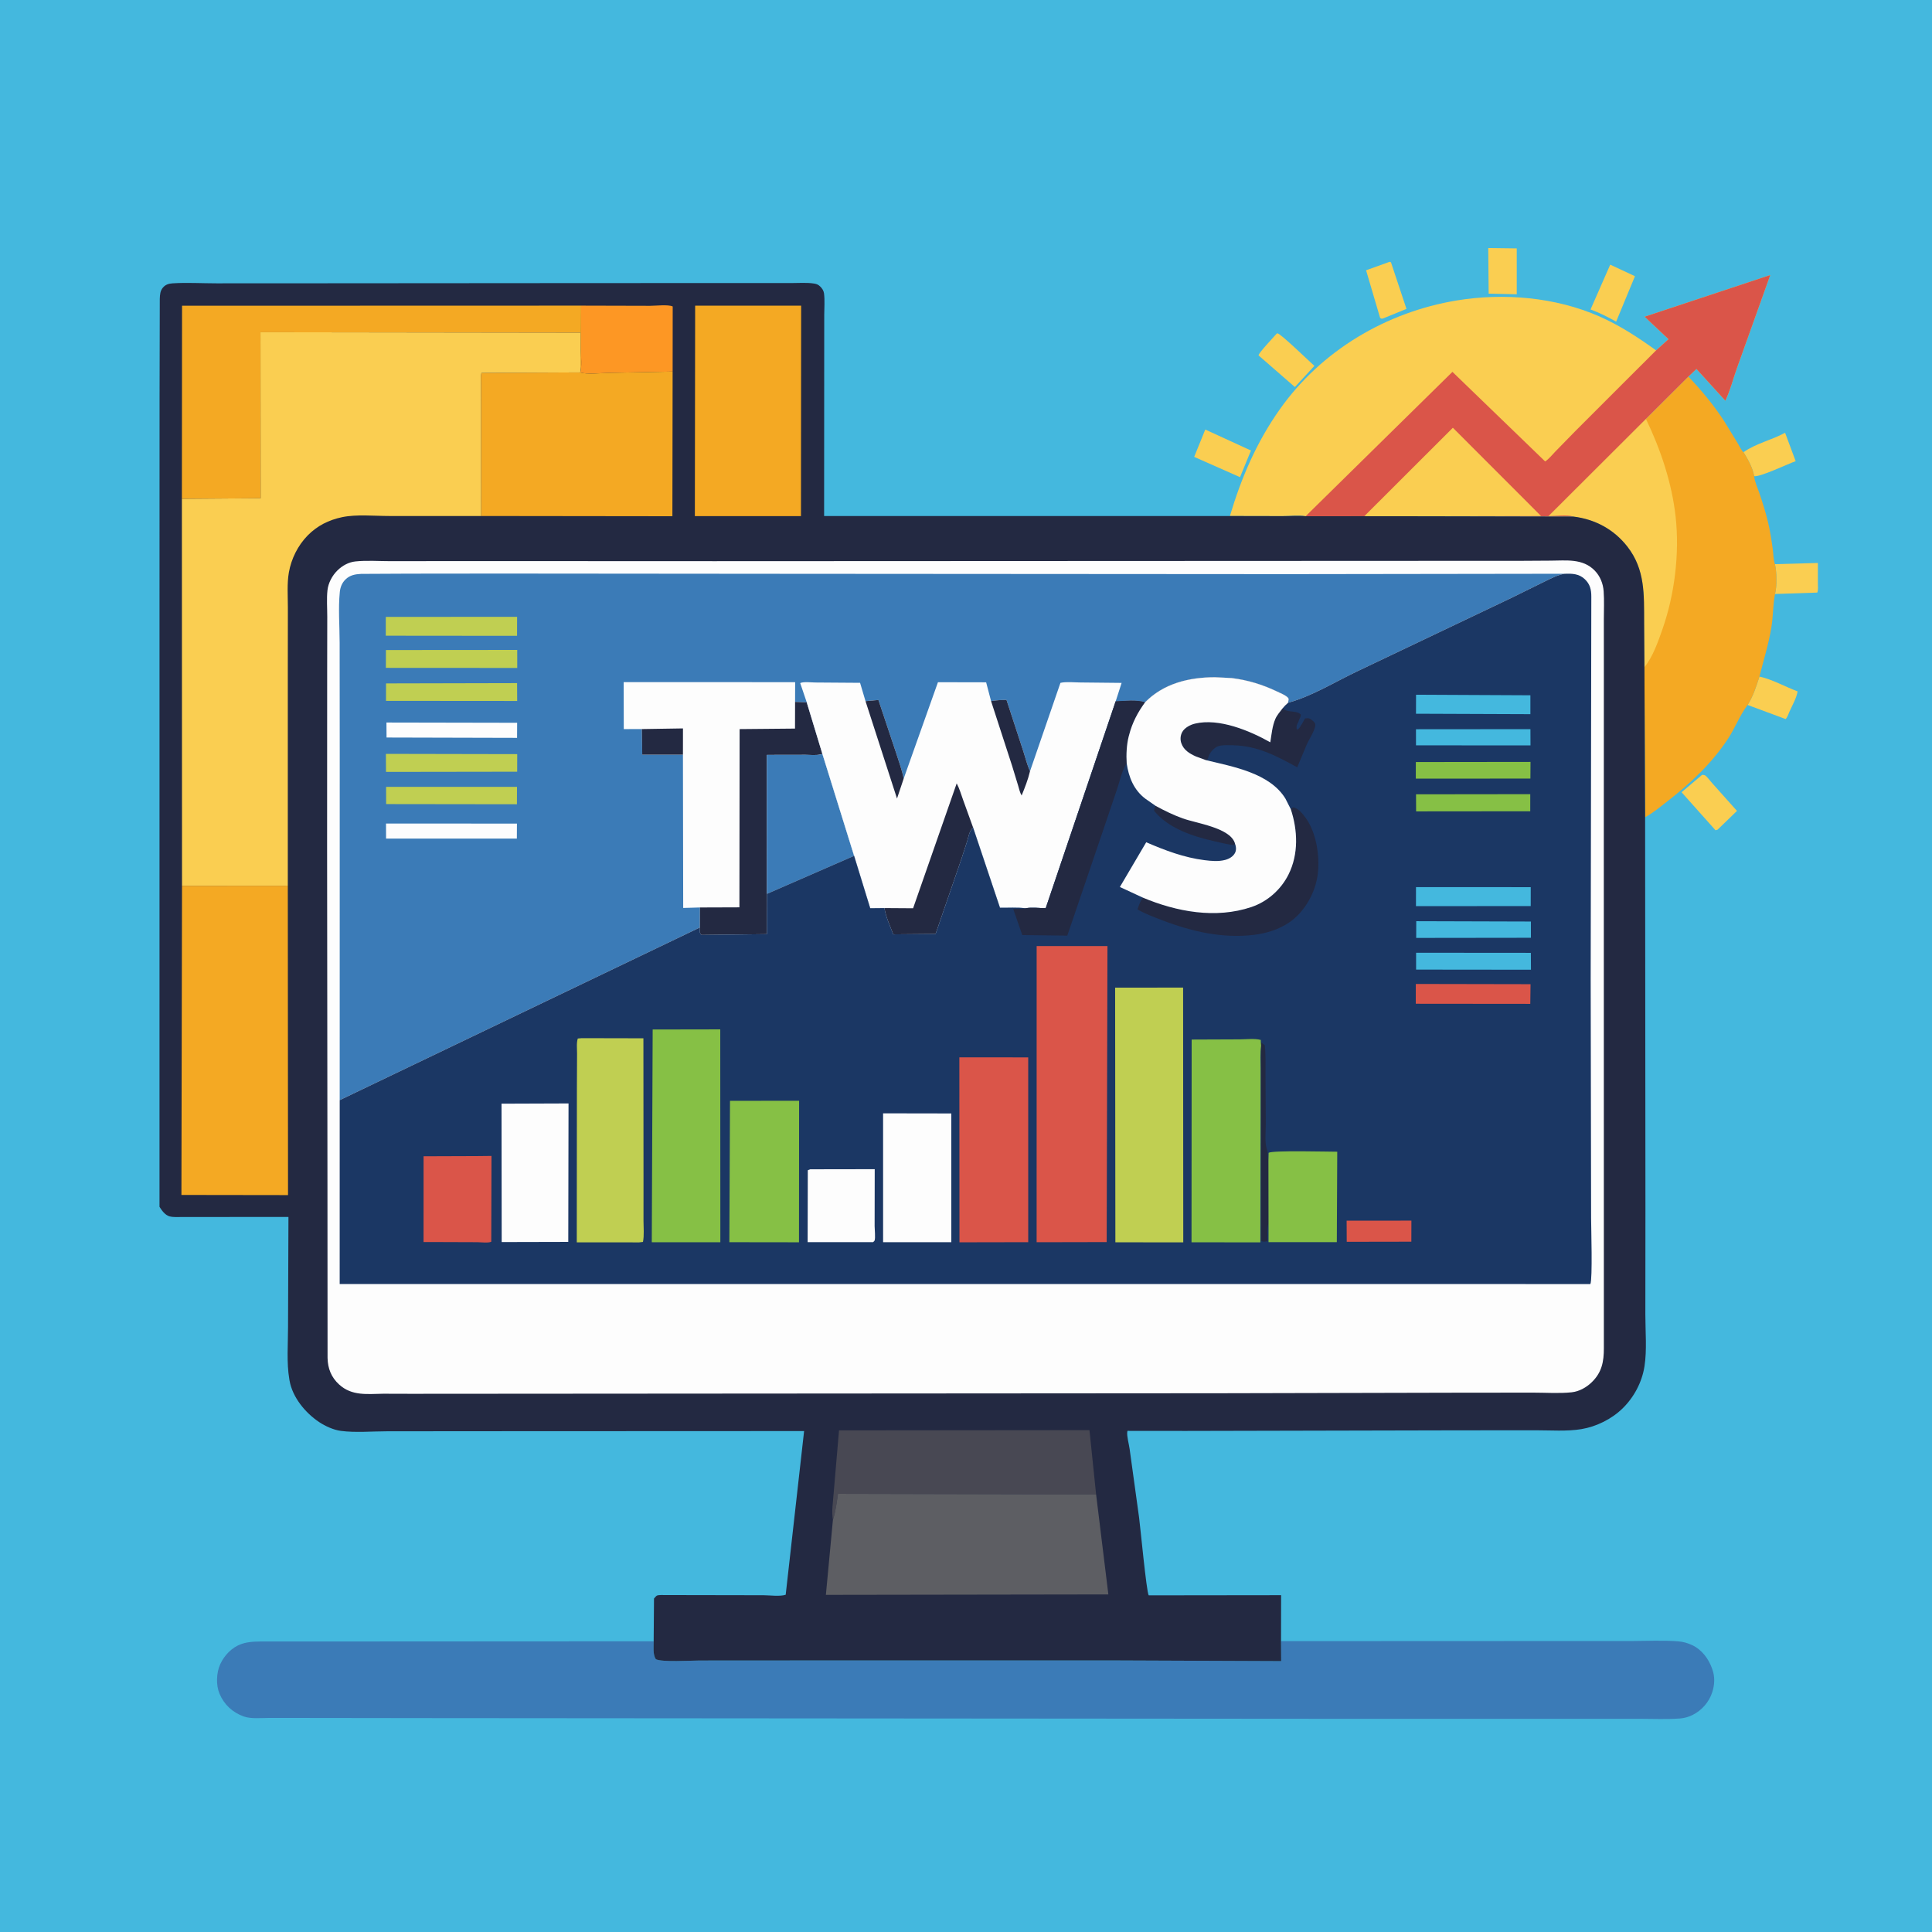 <svg version="1.1" xmlns="http://www.w3.org/2000/svg" style="display: block;" viewBox="0 0 2048 2048" width="1024" height="1024">
<path transform="translate(0,0)" fill="rgb(68,184,222)" d="M -0 -0 L 2048 0 L 2048 2048 L -0 2048 L -0 -0 z"/>
<path transform="translate(0,0)" fill="rgb(250,206,81)" d="M 1865.06 717.2 C 1878.58 720.079 1892.45 728.052 1905.53 732.887 C 1904.42 739.931 1899.77 747.903 1896.84 754.54 C 1895.72 757.059 1894.8 760.322 1892.84 762.233 L 1852.56 747.291 C 1858.35 738.25 1861.86 727.38 1865.06 717.2 z"/>
<path transform="translate(0,0)" fill="rgb(250,206,81)" d="M 1881.51 598.034 L 1927.04 596.765 L 1927.03 618.059 C 1927.02 621.239 1927.57 625.185 1926.41 628.157 L 1881.6 629.654 C 1883.77 621.142 1883.45 606.62 1881.51 598.034 z"/>
<path transform="translate(0,0)" fill="rgb(250,206,81)" d="M 1848.2 479.322 C 1861 470.211 1878.31 466.345 1892.27 458.761 L 1903.48 488.849 C 1896.05 491.424 1864.87 506.248 1859.45 504.713 C 1858.01 495.934 1852.83 486.806 1848.2 479.322 z"/>
<path transform="translate(0,0)" fill="rgb(250,206,81)" d="M 1577.6 262.931 L 1607.81 263.318 L 1607.82 311.951 L 1578.04 311.27 L 1577.6 262.931 z"/>
<path transform="translate(0,0)" fill="rgb(250,206,81)" d="M 1706.91 280.53 L 1733.13 292.787 L 1713.19 340.948 C 1704.29 335.996 1695.61 331.566 1686.04 328.058 L 1706.91 280.53 z"/>
<path transform="translate(0,0)" fill="rgb(250,206,81)" d="M 1473.16 277.5 L 1474.49 278.059 L 1490.91 327.421 L 1466.27 337.5 C 1464.02 337.966 1465.13 338.096 1462.97 337 L 1448.11 286.503 L 1473.16 277.5 z"/>
<path transform="translate(0,0)" fill="rgb(250,206,81)" d="M 1353.48 353.5 L 1354.24 353.39 C 1357.76 353.777 1388.06 383.221 1393.32 387.866 L 1372.63 410.278 L 1334.1 376.736 C 1334.12 374.1 1350.29 357.267 1353.48 353.5 z"/>
<path transform="translate(0,0)" fill="rgb(250,206,81)" d="M 1277.64 455.327 L 1326.09 477.582 L 1314.48 505.816 L 1265.88 484.314 L 1277.64 455.327 z"/>
<path transform="translate(0,0)" fill="rgb(250,206,81)" d="M 1804.12 821.5 L 1805.1 821.336 C 1805.17 821.338 1807.07 821.699 1807.2 821.77 C 1809.46 823.094 1812.88 827.867 1814.84 830 L 1841.27 859.589 L 1820.7 879.5 L 1818.5 880.106 L 1782.54 839.801 L 1804.12 821.5 z"/>
<path transform="translate(0,0)" fill="rgb(244,169,35)" d="M 1789.76 399.17 C 1803.64 413.794 1816.78 429.566 1827.74 446.5 L 1842.35 470.353 C 1843.72 472.664 1846.02 477.759 1848.2 479.322 C 1852.83 486.806 1858.01 495.934 1859.45 504.713 C 1860.12 510.942 1862.91 516.614 1864.92 522.5 C 1868.33 532.453 1871.61 542.832 1874.08 553.059 C 1876.4 562.691 1877.93 572.622 1879.23 582.443 C 1879.87 587.253 1879.87 593.606 1881.51 598.034 C 1883.45 606.62 1883.77 621.142 1881.6 629.654 C 1879.4 640.966 1879.64 653.017 1877.81 664.5 C 1874.93 682.561 1869.51 699.543 1865.06 717.2 C 1861.86 727.38 1858.35 738.25 1852.56 747.291 L 1851.81 748.221 C 1844.08 758.81 1838.92 772.289 1831.54 783.428 C 1814.21 809.608 1791.68 830.647 1767.01 849.812 C 1759.75 855.449 1751.97 861.953 1743.89 866.271 L 1743.16 707.187 L 1742.84 659.732 C 1742.69 630.559 1744.12 603.855 1725.07 579.414 C 1710.75 561.048 1690.71 550.368 1667.76 547.587 C 1661.22 545.352 1648.59 547.127 1641.35 547.152 L 1744.72 444.028 L 1789.76 399.17 z"/>
<path transform="translate(0,0)" fill="rgb(250,206,81)" d="M 1744.72 444.028 C 1760.38 476.39 1772.31 512.069 1776.25 547.898 C 1780.51 586.697 1775.2 630.071 1762.33 666.84 C 1757.71 680.026 1752.07 696.409 1743.16 707.187 L 1742.84 659.732 C 1742.69 630.559 1744.12 603.855 1725.07 579.414 C 1710.75 561.048 1690.71 550.368 1667.76 547.587 C 1661.22 545.352 1648.59 547.127 1641.35 547.152 L 1744.72 444.028 z"/>
<path transform="translate(0,0)" fill="rgb(250,206,81)" d="M 1755.54 371.422 L 1768.69 359.541 L 1743.39 335.721 L 1876.54 291.566 L 1841.51 389.401 C 1837.38 400.698 1834.11 414.101 1828.93 424.75 L 1798.31 391.118 L 1789.76 399.17 L 1744.72 444.028 L 1641.35 547.152 C 1648.59 547.127 1661.22 545.352 1667.76 547.587 L 1507.57 547.258 L 1446.23 547.198 L 1384.05 547.204 C 1376.38 546.239 1367.29 547.132 1359.48 547.116 L 1303.74 547.005 C 1315.92 506.181 1332.01 468.7 1356.7 433.804 C 1400.7 371.607 1469.43 330.856 1544.18 318.5 C 1594 310.265 1648.97 314.971 1695.53 335.47 C 1717.05 344.944 1736.52 357.718 1755.54 371.422 z"/>
<path transform="translate(0,0)" fill="rgb(218,85,73)" d="M 1755.54 371.422 L 1768.69 359.541 L 1743.39 335.721 L 1876.54 291.566 L 1841.51 389.401 C 1837.38 400.698 1834.11 414.101 1828.93 424.75 L 1798.31 391.118 L 1789.76 399.17 L 1744.72 444.028 L 1641.35 547.152 C 1648.59 547.127 1661.22 545.352 1667.76 547.587 L 1507.57 547.258 L 1446.23 547.198 L 1384.05 547.204 L 1539.64 394.188 L 1637.91 489.15 C 1641.93 486.569 1645.5 481.956 1648.84 478.536 L 1669.61 457.287 L 1720.44 406.43 L 1755.54 371.422 z"/>
<path transform="translate(0,0)" fill="rgb(250,206,81)" d="M 1446.23 547.198 L 1540.09 453.437 L 1633.59 547.016 L 1507.57 547.258 L 1446.23 547.198 z"/>
<path transform="translate(0,0)" fill="rgb(59,123,183)" d="M 1357.95 1739.67 L 1647.86 1739.55 L 1730.16 1739.54 C 1746.23 1739.48 1762.77 1738.65 1778.78 1739.87 C 1784.28 1740.29 1789 1741.66 1794 1744.01 C 1803.98 1748.71 1811.27 1758.5 1814.84 1768.7 L 1815.28 1770 C 1818.01 1777.72 1817.55 1786.05 1815.07 1793.77 C 1811.71 1804.24 1804.08 1812.98 1794.27 1817.91 C 1790.1 1820 1785.65 1821.28 1781 1821.64 C 1766.93 1822.72 1752.38 1822 1738.24 1822 L 1662.14 1822.02 L 1422.54 1822.01 L 454.778 1821.27 L 331.949 1821.11 L 284.927 1821.09 C 276.769 1821.07 266.117 1822.27 258.404 1819.53 C 246.545 1815.3 237.587 1807 232.686 1795.38 C 228.826 1786.23 229.332 1773.14 233.44 1764.17 C 237.78 1754.69 245.755 1746.36 255.688 1742.78 C 264.351 1739.65 274.268 1740.07 283.352 1740.06 L 316.846 1740.04 L 400.256 1740.01 L 692.911 1739.85 C 692.982 1746.02 691.882 1753.6 695.176 1758.78 C 701.035 1762.16 732.669 1760.23 741.534 1760.22 L 868.18 1760.14 L 1182.81 1760.14 L 1358.11 1760.85 L 1357.95 1739.67 z"/>
<path transform="translate(0,0)" fill="rgb(35,41,66)" d="M 692.911 1739.85 L 693.269 1694.5 C 693.883 1693.88 695.676 1691.62 696.346 1691.38 C 698.723 1690.51 702.594 1690.83 705.168 1690.83 L 724.813 1690.85 L 809.47 1691 C 816.025 1691.02 826.802 1692.53 832.868 1690.49 L 852.38 1517 L 512.204 1517.14 L 410.127 1517.23 C 394.42 1517.24 376.803 1518.86 361.295 1516.8 C 353.569 1515.77 344.772 1511.78 338.275 1507.44 C 323.627 1497.64 310.097 1481.3 306.941 1463.52 L 306.69 1462 C 303.658 1444.49 305.364 1424.45 305.33 1406.66 L 305.77 1290 L 215.972 1290.07 L 193.367 1290.07 C 189.034 1290.07 183.828 1290.52 179.656 1289.36 C 174.981 1288.06 171.545 1283.17 169.086 1279.3 L 169.095 636.134 L 169.141 423.342 L 169.38 316.733 C 169.57 312.338 169.758 308.303 172.756 304.805 C 175.487 301.62 178.922 300.606 183 300.343 C 198.202 299.363 214.116 300.351 229.397 300.348 L 325.659 300.307 L 619.975 300.093 L 791.136 300.035 L 838.882 300.053 C 846.625 300.075 855.491 299.333 863.099 300.604 C 865.817 301.058 867.368 301.721 869.367 303.633 C 871.414 305.591 873.1 308.058 873.479 310.916 C 874.437 318.137 873.721 326.479 873.725 333.797 L 873.691 382.425 L 873.593 547.018 L 1303.74 547.005 L 1359.48 547.116 C 1367.29 547.132 1376.38 546.239 1384.05 547.204 L 1446.23 547.198 L 1507.57 547.258 L 1667.76 547.587 C 1690.71 550.368 1710.75 561.048 1725.07 579.414 C 1744.12 603.855 1742.69 630.559 1742.84 659.732 L 1743.16 707.187 L 1743.89 866.271 L 1744.23 1281.57 L 1744.14 1393.52 C 1744.12 1411.2 1745.94 1431 1743.22 1448.37 C 1740.58 1465.2 1732.13 1481.11 1720 1492.97 C 1708.47 1504.25 1692.28 1512.27 1676.41 1514.92 C 1661.04 1517.48 1643.81 1516.15 1628.2 1516.16 L 1544.19 1516.22 L 1257.51 1516.86 L 1242.66 1516.85 L 1197.35 1516.81 C 1195.67 1516.8 1195.15 1516.16 1194.94 1517.84 C 1194.36 1522.56 1196.8 1531.07 1197.48 1536.16 L 1207.53 1609.04 C 1208.78 1618.43 1215.28 1687.25 1217.66 1691.12 L 1358.03 1690.95 L 1357.95 1739.67 L 1358.11 1760.85 L 1182.81 1760.14 L 868.18 1760.14 L 741.534 1760.22 C 732.669 1760.23 701.035 1762.16 695.176 1758.78 C 691.882 1753.6 692.982 1746.02 692.911 1739.85 z"/>
<path transform="translate(0,0)" fill="rgb(253,151,36)" d="M 616.013 323.982 L 689.241 324.17 C 694.794 324.186 708.427 322.588 713.099 324.865 L 713.017 393.878 L 644.582 395.275 C 635.705 395.427 623.385 397.24 614.972 394.769 L 615.26 394.264 C 616.877 387.866 615.859 378.881 615.884 372.148 L 616.013 323.982 z"/>
<path transform="translate(0,0)" fill="rgb(72,72,83)" d="M 882.928 1611.15 C 881.284 1602.4 883.079 1592.04 883.684 1583.14 L 889.395 1516.25 L 1154.88 1516 L 1161.92 1584.16 L 888.286 1583.52 C 886.978 1592.56 885.81 1602.47 882.928 1611.15 z"/>
<path transform="translate(0,0)" fill="rgb(244,169,35)" d="M 736.887 324.03 L 849.254 324.004 L 849.062 547.103 L 736.577 547.105 L 736.887 324.03 z"/>
<path transform="translate(0,0)" fill="rgb(244,169,35)" d="M 192.8 528.793 L 192.975 324.103 L 616.013 323.982 L 615.884 372.148 C 615.859 378.881 616.877 387.866 615.26 394.264 L 615.293 352.646 L 276.105 352.178 L 276.299 528.144 L 192.8 528.793 z"/>
<path transform="translate(0,0)" fill="rgb(93,94,99)" d="M 882.928 1611.15 C 885.81 1602.47 886.978 1592.56 888.286 1583.52 L 1161.92 1584.16 L 1174.91 1690.15 L 875.472 1690.61 L 882.928 1611.15 z"/>
<path transform="translate(0,0)" fill="rgb(244,169,35)" d="M 614.972 394.769 C 623.385 397.24 635.705 395.427 644.582 395.275 L 713.017 393.878 L 712.765 547.228 L 510.032 546.987 L 509.982 437.41 L 509.925 408.391 C 509.914 404.217 509.299 399.279 510.386 395.284 L 614.972 394.769 z"/>
<path transform="translate(0,0)" fill="rgb(244,169,35)" d="M 192.941 938.984 L 305.089 938.883 L 305.322 1266.85 L 192.315 1266.69 L 192.941 938.984 z"/>
<path transform="translate(0,0)" fill="rgb(250,206,81)" d="M 192.8 528.793 L 276.299 528.144 L 276.105 352.178 L 615.293 352.646 L 615.26 394.264 L 614.972 394.769 L 510.386 395.284 C 509.299 399.279 509.914 404.217 509.925 408.391 L 509.982 437.41 L 510.032 546.987 L 412.477 546.983 C 396.668 546.99 377.921 545.005 362.52 548.245 C 348.446 551.207 336.24 557.323 326.129 567.633 C 315.784 578.18 308.737 592.336 306.208 606.86 C 304.128 618.804 305.173 631.97 305.154 644.116 L 305.094 706.493 L 305.089 938.883 L 192.941 938.984 L 192.8 528.793 z"/>
<path transform="translate(0,0)" fill="rgb(253,253,253)" d="M 1614.42 594.5 L 1643.64 594.319 C 1660.22 594.249 1677.82 591.761 1690.5 604.863 C 1696.27 610.824 1699.35 618.608 1699.94 626.802 C 1700.64 636.589 1700.14 646.734 1700.14 656.567 L 1700.16 711.255 L 1700.11 883.406 L 1700.16 1429.06 C 1700.19 1443.36 1698.06 1454.86 1687.27 1465.27 C 1681.55 1470.79 1674.04 1475.02 1666.07 1475.88 C 1652.95 1477.3 1638.57 1476.23 1625.3 1476.25 L 1545.34 1476.32 L 1293.5 1476.9 L 435.25 1477.49 L 406.28 1477.41 C 389.395 1477.64 373.077 1480.03 359.5 1467.64 C 351.151 1460.02 347.471 1450.66 347.228 1439.5 L 347.118 1255.59 L 346.742 899.047 L 346.816 711.214 L 346.91 653.855 C 346.931 644.755 346.133 634.73 347.127 625.729 C 347.99 617.916 352.158 610.158 357.689 604.689 C 362.713 599.72 369.503 595.913 376.597 595.16 C 388.78 593.866 401.966 594.892 414.258 594.868 L 495.035 594.768 L 757.561 594.878 L 1614.42 594.5 z"/>
<path transform="translate(0,0)" fill="rgb(59,123,183)" d="M 360.099 1166.19 L 360.134 796.662 L 360.04 681.318 C 360.02 663.888 358.475 644.779 360.218 627.496 C 360.729 622.433 362.546 617.829 366.247 614.231 C 370.965 609.645 376.396 608.687 382.687 608.355 L 433.462 608.105 L 530.374 608.003 L 833.977 608.263 L 1365.34 608.614 L 1658.58 608.209 C 1651 609.438 1644.79 612.925 1637.95 616.166 L 1602.47 633.643 L 1439.04 711.477 C 1415.1 722.807 1391 737.946 1365.42 744.958 L 1366.03 741 C 1365.67 740.207 1365.6 739.891 1364.88 739.207 C 1362.26 736.683 1357.12 734.628 1353.79 733.039 C 1338.27 725.631 1322.56 720.83 1305.5 718.753 L 1287.81 717.883 C 1260.26 717.987 1233.66 724.408 1213.88 744.389 C 1204.72 741.588 1192.26 743.009 1182.66 743.437 L 1108.52 962.712 C 1102.07 962.709 1093.25 961.567 1087.09 962.83 C 1078.44 961.662 1068.81 962.369 1060.04 962.254 L 1031.55 877.275 L 1030.94 877.855 C 1027.38 881.555 1026.75 886.545 1025.38 891.297 L 1019.28 910.104 L 991.754 990.062 L 946.915 990.457 C 943.465 981.521 939.062 972.08 937.523 962.598 L 922.471 962.742 L 905.405 907.229 L 812.96 947.55 L 812.995 990.243 L 743.5 991.092 C 741.113 988.681 741.903 986.495 741.879 983.186 L 360.099 1166.19 z"/>
<path transform="translate(0,0)" fill="rgb(253,253,253)" d="M 409.648 765.914 L 548.19 766.179 L 548.125 782.156 L 409.753 781.802 L 409.648 765.914 z"/>
<path transform="translate(0,0)" fill="rgb(253,253,253)" d="M 409.192 873.006 L 547.98 873.029 L 547.89 888.934 L 409.247 888.946 L 409.192 873.006 z"/>
<path transform="translate(0,0)" fill="rgb(192,207,82)" d="M 409.281 834.097 L 548.044 834.109 L 547.963 852.544 L 409.322 852.366 L 409.281 834.097 z"/>
<path transform="translate(0,0)" fill="rgb(192,207,82)" d="M 409.214 724.445 L 548.129 724.131 L 548.231 743.053 L 409.171 742.94 L 409.214 724.445 z"/>
<path transform="translate(0,0)" fill="rgb(192,207,82)" d="M 409.07 799.135 L 548.279 799.408 L 548.224 818.041 L 409.176 818.242 L 409.07 799.135 z"/>
<path transform="translate(0,0)" fill="rgb(192,207,82)" d="M 409.097 689.058 L 548.285 688.949 L 548.303 708.056 L 409.05 707.978 L 409.097 689.058 z"/>
<path transform="translate(0,0)" fill="rgb(192,207,82)" d="M 408.968 653.962 L 548.154 653.862 L 548.099 674.01 L 408.944 673.881 L 408.968 653.962 z"/>
<path transform="translate(0,0)" fill="rgb(253,253,253)" d="M 680.402 772.84 L 661.229 772.87 L 661.109 723.063 L 842.896 723.124 L 842.815 744.004 L 855.181 744.533 L 871.762 799.166 L 905.405 907.229 L 812.96 947.55 L 812.995 990.243 L 743.5 991.092 C 741.113 988.681 741.903 986.495 741.879 983.186 L 742.007 961.957 L 724.218 962.466 L 723.941 799.953 L 680.807 799.976 L 680.402 772.84 z"/>
<path transform="translate(0,0)" fill="rgb(35,41,66)" d="M 680.402 772.84 L 723.982 772.147 L 723.941 799.953 L 680.807 799.976 L 680.402 772.84 z"/>
<path transform="translate(0,0)" fill="rgb(35,41,66)" d="M 842.815 744.004 L 855.181 744.533 L 871.762 799.166 L 870.364 799.607 C 865.639 800.984 858.767 800.138 853.826 800.159 L 812.923 800.236 L 812.96 947.55 L 812.995 990.243 L 743.5 991.092 C 741.113 988.681 741.903 986.495 741.879 983.186 L 742.007 961.957 L 783.811 961.814 L 784.018 772.874 L 842.742 772.333 L 842.815 744.004 z"/>
<path transform="translate(0,0)" fill="rgb(59,123,183)" d="M 871.762 799.166 L 905.405 907.229 L 812.96 947.55 L 812.923 800.236 L 853.826 800.159 C 858.767 800.138 865.639 800.984 870.364 799.607 L 871.762 799.166 z"/>
<path transform="translate(0,0)" fill="rgb(253,253,253)" d="M 957.91 825.441 L 994.266 723.173 L 1045.35 723.279 L 1050.57 743.186 C 1056.13 742.308 1061.32 741.952 1066.94 741.957 L 1084.5 795.587 C 1086.9 802.832 1088.68 810.598 1091.86 817.514 L 1124.11 723.858 C 1130.31 722.434 1138.6 723.42 1145.02 723.447 L 1188.96 723.899 L 1182.66 743.437 L 1108.52 962.712 C 1102.07 962.709 1093.25 961.567 1087.09 962.83 C 1078.44 961.662 1068.81 962.369 1060.04 962.254 L 1031.55 877.275 L 1030.94 877.855 C 1027.38 881.555 1026.75 886.545 1025.38 891.297 L 1019.28 910.104 L 991.754 990.062 L 946.915 990.457 C 943.465 981.521 939.062 972.08 937.523 962.598 L 922.471 962.742 L 905.405 907.229 L 871.762 799.166 L 855.181 744.533 L 848.253 724.087 C 851.693 722.402 860.364 723.47 864.362 723.48 L 911.713 723.817 L 917.482 743.268 L 931.16 742.007 L 950.033 798.526 C 952.819 807.393 956.249 816.29 957.91 825.441 z"/>
<path transform="translate(0,0)" fill="rgb(35,41,66)" d="M 917.482 743.268 L 931.16 742.007 L 950.033 798.526 C 952.819 807.393 956.249 816.29 957.91 825.441 L 950.864 846.484 L 917.482 743.268 z"/>
<path transform="translate(0,0)" fill="rgb(35,41,66)" d="M 1050.57 743.186 C 1056.13 742.308 1061.32 741.952 1066.94 741.957 L 1084.5 795.587 C 1086.9 802.832 1088.68 810.598 1091.86 817.514 C 1089.82 826.302 1086.37 834.932 1082.98 843.275 C 1081.09 840.186 1080.3 836.206 1079.25 832.726 L 1072.82 811.65 L 1050.57 743.186 z"/>
<path transform="translate(0,0)" fill="rgb(35,41,66)" d="M 937.523 962.598 L 967.916 962.8 L 1014.14 830.41 C 1017.06 835.864 1018.86 842.164 1020.96 848 L 1031.55 877.275 L 1030.94 877.855 C 1027.38 881.555 1026.75 886.545 1025.38 891.297 L 1019.28 910.104 L 991.754 990.062 L 946.915 990.457 C 943.465 981.521 939.062 972.08 937.523 962.598 z"/>
<path transform="translate(0,0)" fill="rgb(27,55,100)" d="M 1658.58 608.209 C 1666.59 607.962 1673.77 608.092 1679.99 613.989 C 1685.51 619.227 1686.89 625.044 1686.86 632.453 L 1686.19 1038 L 1686.64 1291.34 C 1686.64 1300.73 1688.32 1355.85 1685.86 1361.16 L 360.08 1361.1 L 360.099 1166.19 L 741.879 983.186 C 741.903 986.495 741.113 988.681 743.5 991.092 L 812.995 990.243 L 812.96 947.55 L 905.405 907.229 L 922.471 962.742 L 937.523 962.598 C 939.062 972.08 943.465 981.521 946.915 990.457 L 991.754 990.062 L 1019.28 910.104 L 1025.38 891.297 C 1026.75 886.545 1027.38 881.555 1030.94 877.855 L 1031.55 877.275 L 1060.04 962.254 C 1068.81 962.369 1078.44 961.662 1087.09 962.83 C 1093.25 961.567 1102.07 962.709 1108.52 962.712 L 1182.66 743.437 C 1192.26 743.009 1204.72 741.588 1213.88 744.389 C 1233.66 724.408 1260.26 717.987 1287.81 717.883 L 1305.5 718.753 C 1322.56 720.83 1338.27 725.631 1353.79 733.039 C 1357.12 734.628 1362.26 736.683 1364.88 739.207 C 1365.6 739.891 1365.67 740.207 1366.03 741 L 1365.42 744.958 C 1391 737.946 1415.1 722.807 1439.04 711.477 L 1602.47 633.643 L 1637.95 616.166 C 1644.79 612.925 1651 609.438 1658.58 608.209 z"/>
<path transform="translate(0,0)" fill="rgb(35,41,66)" d="M 1309.06 894.049 L 1308.23 895.898 C 1300.99 895.127 1293.82 893.223 1286.73 891.617 C 1264.08 886.49 1238.68 878.121 1223.5 859.638 C 1223.36 857.164 1223.88 856.514 1225.03 854.27 C 1234.41 859.358 1243.71 863.912 1253.76 867.534 C 1268.29 872.774 1302.68 877.239 1308.76 893.016 L 1309.06 894.049 z"/>
<path transform="translate(0,0)" fill="rgb(35,41,66)" d="M 1336.52 1104.82 L 1340.7 1108.04 C 1341.9 1118.39 1341.44 1129.09 1341.49 1139.5 L 1341.79 1191.01 C 1341.85 1199.46 1340.32 1211.47 1343.22 1219.21 C 1344.63 1222.97 1343.3 1226.78 1344.6 1230.57 L 1344.7 1296.44 C 1342.91 1301.9 1343.64 1309.87 1343.53 1315.68 C 1340.74 1316.15 1339.68 1316.66 1337.04 1315.5 L 1336.81 1108.55 L 1336.52 1104.82 z"/>
<path transform="translate(0,0)" fill="rgb(218,85,73)" d="M 1427.48 1293.96 L 1496.15 1293.92 L 1496.09 1316.24 L 1427.59 1316.36 L 1427.48 1293.96 z"/>
<path transform="translate(0,0)" fill="rgb(68,184,222)" d="M 1500.99 773.026 L 1622.32 772.926 L 1622.39 790.166 L 1501.01 790.087 L 1500.99 773.026 z"/>
<path transform="translate(0,0)" fill="rgb(134,192,69)" d="M 1500.84 807.795 L 1622.41 807.647 L 1622.29 825.325 L 1500.82 825.378 L 1500.84 807.795 z"/>
<path transform="translate(0,0)" fill="rgb(68,184,222)" d="M 1501.28 976.506 L 1622.83 976.861 L 1622.84 994.08 L 1501.23 994.233 L 1501.28 976.506 z"/>
<path transform="translate(0,0)" fill="rgb(68,184,222)" d="M 1501.13 1009.95 L 1622.78 1010.05 L 1622.89 1027.95 L 1501.12 1027.82 L 1501.13 1009.95 z"/>
<path transform="translate(0,0)" fill="rgb(134,192,69)" d="M 1501.05 841.996 L 1622.14 841.851 L 1622.13 859.974 L 1501.14 860.091 L 1501.05 841.996 z"/>
<path transform="translate(0,0)" fill="rgb(68,184,222)" d="M 1501.07 736.439 L 1622.28 737.02 L 1622.28 757.049 L 1501.01 756.585 L 1501.07 736.439 z"/>
<path transform="translate(0,0)" fill="rgb(68,184,222)" d="M 1501.01 940.373 L 1622.66 940.424 L 1622.64 960.488 L 1500.98 960.54 L 1501.01 940.373 z"/>
<path transform="translate(0,0)" fill="rgb(218,85,73)" d="M 1500.82 1043.04 L 1622.44 1043.27 L 1622.17 1064.12 L 1500.78 1064 L 1500.82 1043.04 z"/>
<path transform="translate(0,0)" fill="rgb(35,41,66)" d="M 1359.46 751.021 L 1360.17 751.556 C 1366.06 755.616 1374.44 752.799 1378.93 757.5 C 1378.69 759.671 1378.57 760.094 1377.51 762 L 1376.01 766.005 L 1375.23 767.378 C 1374.28 769.288 1374.39 770.438 1374.51 772.5 L 1375.5 773.49 C 1377.42 771.652 1377.87 771.282 1378.99 768.995 L 1379.68 768.091 C 1380.68 766.755 1381.21 765.452 1381.99 763.995 L 1383.5 761.49 C 1387.8 761.098 1388.51 761.386 1391.76 764.229 C 1393.11 765.405 1394.28 766.5 1394.29 768.352 C 1394.32 773.499 1387.75 783.746 1385.48 788.57 L 1375.1 813.389 C 1352.73 801.155 1333.01 790.514 1306.81 790.004 C 1302.31 789.916 1296.81 789.569 1292.43 790.696 C 1288.03 791.829 1284.34 795.662 1282.13 799.5 C 1281.38 800.804 1281.22 802.133 1280.66 803.5 C 1280.03 805.018 1279.69 805.19 1278.21 805.735 L 1267.74 801.889 C 1261.03 798.899 1254.74 795.105 1252.24 787.822 C 1250.9 783.929 1251.22 779.605 1253.21 775.985 C 1255.72 771.418 1261.75 768.267 1266.65 767.085 C 1292.17 760.931 1324.76 774.572 1346.57 786.85 C 1347.85 778.815 1348.67 769.635 1351.89 762.143 C 1353.58 758.184 1356.86 754.444 1359.46 751.021 z"/>
<path transform="translate(0,0)" fill="rgb(253,253,253)" d="M 858.909 1239.5 L 927.245 1239.39 L 927.138 1299.71 C 927.132 1303.04 928.145 1312.34 927.111 1314.97 C 926.821 1315.71 926.037 1316.14 925.5 1316.73 L 856.135 1316.7 L 856.305 1240.5 L 858.909 1239.5 z"/>
<path transform="translate(0,0)" fill="rgb(35,41,66)" d="M 1368.3 857.782 L 1370.5 855.754 C 1376.38 856.654 1381.19 862.902 1384.5 867.6 C 1396.18 884.196 1399.9 911.478 1396.15 931.133 C 1392.72 949.104 1381.82 967.525 1366.6 977.842 C 1355.37 985.451 1342.36 989.412 1329 991.011 C 1295.96 994.965 1263.39 987.511 1232.66 975.754 C 1223.55 972.269 1214.17 968.874 1205.71 963.978 C 1207.3 959.561 1208.75 955.41 1211.39 951.478 C 1247.31 966.531 1288.62 974.223 1326.51 961.496 C 1343.58 955.76 1357.9 942.991 1365.89 926.969 C 1376.69 905.32 1375.66 880.201 1368.3 857.782 z"/>
<path transform="translate(0,0)" fill="rgb(218,85,73)" d="M 505.603 1225.51 L 521.006 1225.34 L 520.757 1316.3 C 517.587 1317.84 509.697 1316.78 506.027 1316.77 L 465.5 1316.63 L 448.978 1316.62 L 449.007 1225.71 L 505.603 1225.51 z"/>
<path transform="translate(0,0)" fill="rgb(134,192,69)" d="M 1344.6 1230.57 L 1344.8 1222 C 1349.36 1219.28 1407.43 1220.89 1417.54 1220.87 L 1417.08 1316.7 L 1344.69 1316.74 L 1344.7 1296.44 L 1344.6 1230.57 z"/>
<path transform="translate(0,0)" fill="rgb(35,41,66)" d="M 1182.66 743.437 C 1192.26 743.009 1204.72 741.588 1213.88 744.389 C 1206.04 755.177 1200.26 766.03 1196.93 779 L 1196.44 780.791 C 1194.24 789.36 1193.74 800.326 1194.35 809.144 L 1193.3 810.845 C 1189.21 817.705 1187.04 827.769 1184.49 835.445 L 1169.44 879.953 L 1131.39 991.799 L 1083.65 991.216 L 1074.04 963.518 C 1078.27 963.405 1082.94 963.681 1087.09 962.83 C 1093.25 961.567 1102.07 962.709 1108.52 962.712 L 1182.66 743.437 z"/>
<path transform="translate(0,0)" fill="rgb(253,253,253)" d="M 936.112 1180.18 L 1008.43 1180.3 L 1008.44 1316.78 L 936.126 1316.79 L 936.112 1180.18 z"/>
<path transform="translate(0,0)" fill="rgb(253,253,253)" d="M 531.633 1169.95 L 602.665 1169.7 L 602.39 1316.46 L 531.811 1316.63 L 531.633 1169.95 z"/>
<path transform="translate(0,0)" fill="rgb(134,192,69)" d="M 773.825 1166.94 L 847.088 1166.84 L 846.962 1316.88 L 773.152 1316.78 L 773.825 1166.94 z"/>
<path transform="translate(0,0)" fill="rgb(218,85,73)" d="M 1016.95 1120.81 L 1089.95 1120.87 L 1089.96 1316.76 L 1017.07 1316.9 L 1016.95 1120.81 z"/>
<path transform="translate(0,0)" fill="rgb(192,207,82)" d="M 616.735 1100.49 L 682.036 1100.63 L 682.146 1252.5 L 682.135 1294.03 C 682.132 1301.15 682.992 1309.57 681.576 1316.5 L 677.5 1316.98 L 611.406 1316.92 L 611.534 1154.26 L 611.71 1116.86 C 611.734 1111.9 610.927 1105.47 612.5 1100.85 L 616.735 1100.49 z"/>
<path transform="translate(0,0)" fill="rgb(134,192,69)" d="M 1336.81 1108.55 C 1335.74 1116.42 1336.29 1124.92 1336.28 1132.87 L 1336.26 1174.86 L 1336.05 1316.95 L 1263.06 1316.89 L 1263.21 1101.97 L 1314.37 1101.77 C 1321.08 1101.75 1330.2 1100.61 1336.5 1102.39 L 1336.52 1104.82 L 1336.81 1108.55 z"/>
<path transform="translate(0,0)" fill="rgb(134,192,69)" d="M 691.863 1091.31 L 763.502 1091.18 L 763.596 1316.86 L 690.919 1316.82 L 691.863 1091.31 z"/>
<path transform="translate(0,0)" fill="rgb(192,207,82)" d="M 1182.08 1046.96 L 1254.14 1046.88 L 1254.31 1316.96 L 1182.34 1316.89 L 1182.08 1046.96 z"/>
<path transform="translate(0,0)" fill="rgb(218,85,73)" d="M 1098.9 1002.89 L 1173.96 1002.86 L 1173.13 1316.66 L 1098.86 1316.81 L 1098.9 1002.89 z"/>
<path transform="translate(0,0)" fill="rgb(253,253,253)" d="M 1213.88 744.389 C 1233.66 724.408 1260.26 717.987 1287.81 717.883 L 1305.5 718.753 C 1322.56 720.83 1338.27 725.631 1353.79 733.039 C 1357.12 734.628 1362.26 736.683 1364.88 739.207 C 1365.6 739.891 1365.67 740.207 1366.03 741 L 1365.42 744.958 C 1363.2 746.903 1361.34 748.739 1359.46 751.021 C 1356.86 754.444 1353.58 758.184 1351.89 762.143 C 1348.67 769.635 1347.85 778.815 1346.57 786.85 C 1324.76 774.572 1292.17 760.931 1266.65 767.085 C 1261.75 768.267 1255.72 771.418 1253.21 775.985 C 1251.22 779.605 1250.9 783.929 1252.24 787.822 C 1254.74 795.105 1261.03 798.899 1267.74 801.889 L 1278.21 805.735 C 1306.83 812.692 1345.84 819.321 1362.56 846.482 L 1368.3 857.782 C 1375.66 880.201 1376.69 905.32 1365.89 926.969 C 1357.9 942.991 1343.58 955.76 1326.51 961.496 C 1288.62 974.223 1247.31 966.531 1211.39 951.478 L 1187.12 940.236 L 1215.05 892.822 C 1234.83 901.408 1255.22 909.095 1276.77 911.801 C 1283.93 912.7 1291.68 913.425 1298.74 911.543 C 1302.9 910.436 1307.2 908.041 1309.2 904.054 C 1310.79 900.887 1310.31 897.205 1309.06 894.049 L 1308.76 893.016 C 1302.68 877.239 1268.29 872.774 1253.76 867.534 C 1243.71 863.912 1234.41 859.358 1225.03 854.27 L 1214.29 846.782 C 1201.94 837.54 1196.47 823.931 1194.35 809.144 C 1193.74 800.326 1194.24 789.36 1196.44 780.791 L 1196.93 779 C 1200.26 766.03 1206.04 755.177 1213.88 744.389 z"/>
</svg>